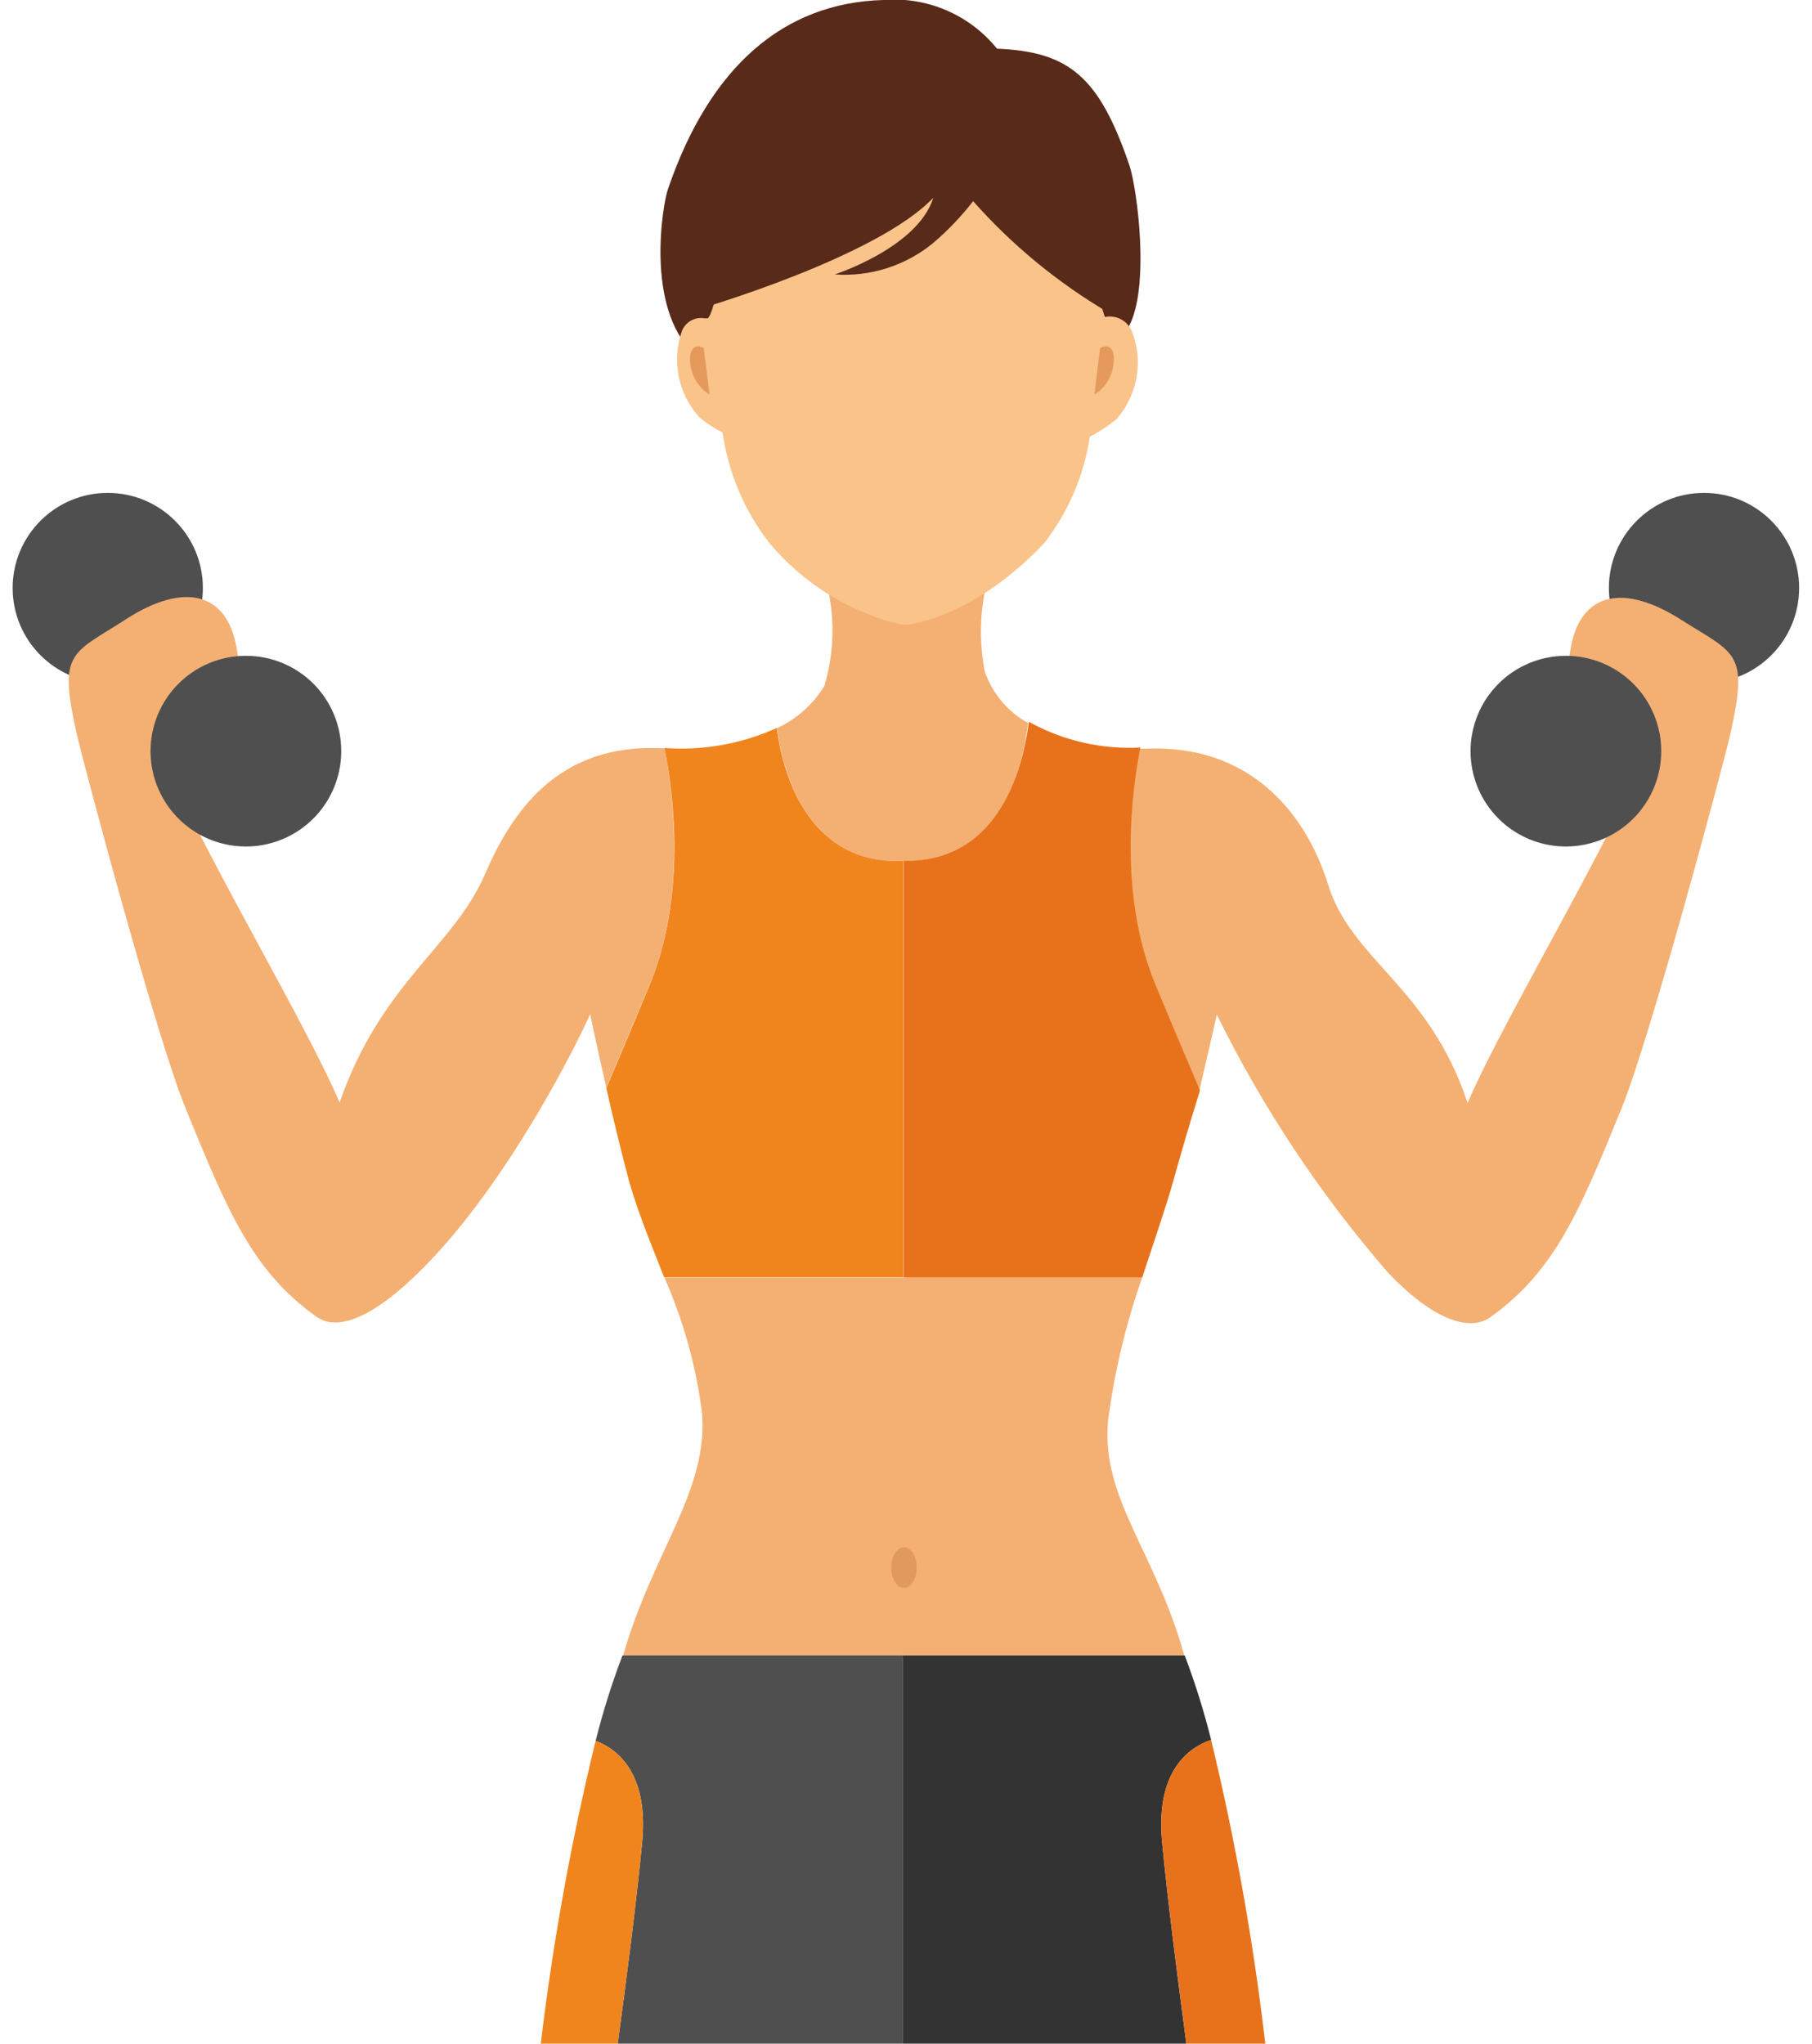 <svg width="133" height="150" viewBox="0 0 133 150" fill="none" xmlns="http://www.w3.org/2000/svg">
<g clip-path="url(#clip0_2018_1303)">
<path d="M7.91 50.14C11.765 50.14 14.891 47.014 14.891 43.158C14.891 39.302 11.765 36.177 7.91 36.177C4.054 36.177 0.928 39.302 0.928 43.158C0.928 47.014 4.054 50.14 7.91 50.14Z" fill="#4F4F4F"/>
<path d="M125.074 50.14C128.929 50.14 132.055 47.014 132.055 43.158C132.055 39.302 128.929 36.177 125.074 36.177C121.218 36.177 118.092 39.302 118.092 43.158C118.092 47.014 121.218 50.14 125.074 50.14Z" fill="#4F4F4F"/>
<path d="M83.135 54.95H84.087C91.653 54.615 95.778 59.559 97.449 64.82C99.119 70.449 104.881 72.37 107.72 80.954C109.875 75.944 115.236 66.841 118.927 59.409C118.198 58.63 117.661 57.692 117.357 56.67C117.124 55.25 117.04 55.718 116.255 56.035C114.485 56.753 114.585 52.461 115.236 47.885C115.888 43.308 119.278 42.874 123.353 45.463C127.429 48.052 128.364 47.801 126.994 53.931C126.427 56.369 121.115 76.244 118.994 81.422C115.921 88.938 114.117 93.314 109.357 96.704C107.687 97.84 104.881 96.604 101.841 93.364C96.876 87.628 92.666 81.28 89.315 74.474L87.962 80.37C87.043 78.199 85.64 75.008 84.622 72.553C82.521 66.933 82.007 60.843 83.135 54.95Z" fill="#F4B073"/>
<path d="M48.796 54.916H48.512C40.946 54.581 37.589 59.575 35.618 64.118C33.297 69.53 27.985 72.102 24.929 80.92C22.774 75.91 17.413 66.807 13.722 59.375C14.451 58.596 14.989 57.658 15.292 56.636C15.526 55.216 15.609 55.684 16.394 56.001C18.165 56.719 18.064 52.427 17.413 47.851C16.762 43.274 13.371 42.79 9.279 45.429C5.187 48.068 4.269 47.767 5.638 53.897C6.206 56.335 11.501 76.21 13.638 81.388C16.712 88.904 18.499 93.28 23.259 96.67C24.929 97.806 27.635 96.453 30.791 93.33C36.553 87.685 41.564 78.298 43.318 74.44C43.318 74.44 43.819 76.862 44.504 79.835C45.422 77.663 46.608 74.824 47.627 72.402C50.449 65.755 49.364 58.139 48.796 54.916Z" fill="#F4B073"/>
<path d="M66.3 93.765V63.184H66.199C59.134 63.384 57.414 56.503 57.013 53.43C54.435 54.601 51.604 55.106 48.779 54.9C49.414 58.123 50.449 65.739 47.627 72.436C46.608 74.892 45.422 77.698 44.504 79.869C45.005 82.09 45.623 84.629 46.174 86.7C46.875 89.138 47.844 91.443 48.746 93.748H66.3V93.765Z" fill="#F0851D"/>
<path d="M72.329 49.42V49.504C71.84 47.19 71.897 44.794 72.496 42.506L66.55 43.675H66.333L60.604 42.539C61.301 45.103 61.266 47.811 60.504 50.356C59.675 51.705 58.467 52.78 57.03 53.446C57.431 56.469 59.151 63.467 66.216 63.2H66.316C73.632 63.35 75.152 55.784 75.452 53.062C74.007 52.263 72.898 50.97 72.329 49.42Z" fill="#F4B073"/>
<path d="M81.331 104.27C81.798 100.691 82.638 97.17 83.837 93.765H48.763C50.151 96.905 51.079 100.23 51.518 103.635C52.036 109.398 47.928 113.824 45.739 121.507L63.978 121.74H66.567H69.139L86.927 121.507C84.789 113.824 80.814 110.016 81.331 104.27Z" fill="#F4B073"/>
<path d="M66.316 63.183V93.765H83.837C84.739 91.009 85.607 88.52 86.108 86.716C86.609 84.913 87.294 82.541 88.079 80.036C87.144 77.831 85.908 74.925 84.855 72.386C82.049 65.705 83.068 58.106 83.703 54.866C80.852 55.018 78.016 54.364 75.519 52.978C75.152 55.768 73.632 63.334 66.316 63.183Z" fill="#E8721B"/>
<path d="M50.934 25.955C53.68 27.329 56.594 28.34 59.602 28.961C63.795 30.221 68.233 30.439 72.529 29.596C76.087 28.794 80.88 27.441 82.801 24.067C84.471 21.145 83.436 13.712 82.901 12.142C80.68 5.628 78.475 3.791 73.181 3.574C72.186 2.342 70.905 1.373 69.449 0.75C67.994 0.127 66.408 -0.131 64.83 -5.92992e-05C57.514 0.2 52.086 4.91 49.03 13.879C48.679 14.798 47.293 22.547 50.934 25.955Z" fill="#582A1A"/>
<path d="M83.085 24.335C82.933 23.951 82.65 23.634 82.286 23.438C81.922 23.242 81.502 23.181 81.097 23.266C81.097 23.266 79.427 18.138 78.409 14.397C74.814 12.499 70.903 11.276 66.867 10.789C66.249 10.789 65.08 10.789 64.429 10.789C61.798 10.781 59.172 10.999 56.579 11.441C55.939 11.609 55.285 11.72 54.625 11.775C53.84 16.017 52.42 23.466 51.903 23.366H51.719C51.375 23.303 51.02 23.363 50.716 23.533C50.411 23.704 50.175 23.976 50.049 24.301C49.671 25.382 49.594 26.545 49.827 27.666C50.059 28.787 50.592 29.823 51.368 30.665C51.886 31.083 52.446 31.446 53.038 31.75C53.461 34.717 54.653 37.521 56.495 39.884C58.992 42.854 62.376 44.944 66.149 45.847H66.483H66.634C67.435 45.746 71.845 44.945 76.655 39.851C78.415 37.578 79.564 34.893 79.995 32.051C80.691 31.694 81.346 31.263 81.949 30.765C82.71 29.9 83.218 28.843 83.419 27.709C83.619 26.575 83.504 25.407 83.085 24.335Z" fill="#F9C38A"/>
<path d="M81.348 15.232C81.532 12.527 76.521 6.464 73.448 7.132C72.825 7.332 72.254 7.669 71.778 8.117C67.861 6.482 63.539 6.074 59.385 6.948C50.717 8.618 51.468 22.631 51.468 22.631C51.468 22.631 64.395 18.857 68.504 14.514C67.368 18.172 61.272 20.143 61.272 20.143C63.876 20.326 66.451 19.507 68.471 17.855C69.561 16.93 70.551 15.895 71.427 14.765C74.255 17.957 77.563 20.69 81.231 22.865C83.118 19.842 81.097 17.922 81.348 15.232Z" fill="#582A1A"/>
<path d="M51.652 25.538L52.086 28.961C51.696 28.72 51.365 28.393 51.12 28.005C50.874 27.618 50.719 27.179 50.667 26.723C50.55 25.771 50.884 25.153 51.652 25.538Z" fill="#E59A5C"/>
<path d="M80.747 25.538L80.329 28.961C80.718 28.72 81.046 28.393 81.29 28.005C81.533 27.617 81.684 27.179 81.732 26.723C81.866 25.771 81.532 25.153 80.747 25.538Z" fill="#E59A5C"/>
<path d="M66.35 116.546C66.866 116.546 67.285 115.881 67.285 115.06C67.285 114.239 66.866 113.573 66.35 113.573C65.833 113.573 65.414 114.239 65.414 115.06C65.414 115.881 65.833 116.546 66.35 116.546Z" fill="#E2995D"/>
<path d="M25.046 55.116C25.049 56.502 24.641 57.857 23.873 59.01C23.106 60.164 22.013 61.063 20.733 61.595C19.454 62.127 18.046 62.267 16.687 61.997C15.328 61.728 14.079 61.061 13.099 60.081C12.12 59.102 11.453 57.853 11.183 56.494C10.914 55.135 11.054 53.727 11.585 52.447C12.117 51.168 13.017 50.075 14.17 49.307C15.324 48.539 16.679 48.132 18.064 48.135C18.981 48.135 19.889 48.315 20.736 48.666C21.583 49.017 22.353 49.531 23.001 50.18C23.649 50.828 24.163 51.597 24.514 52.444C24.865 53.291 25.046 54.199 25.046 55.116Z" fill="#4F4F4F"/>
<path d="M107.937 55.116C107.934 56.501 108.342 57.856 109.109 59.009C109.876 60.162 110.967 61.061 112.246 61.593C113.524 62.126 114.932 62.267 116.291 61.998C117.649 61.73 118.898 61.065 119.878 60.087C120.858 59.109 121.527 57.862 121.798 56.504C122.069 55.146 121.932 53.738 121.403 52.459C120.873 51.179 119.976 50.085 118.825 49.315C117.674 48.546 116.32 48.135 114.936 48.135C113.082 48.135 111.305 48.87 109.993 50.179C108.681 51.487 107.942 53.263 107.937 55.116Z" fill="#4F4F4F"/>
<path d="M47.142 135.119C46.758 139.244 45.973 145.357 45.339 150H66.249V121.507H45.689C44.91 123.554 44.252 125.645 43.719 127.77C45.272 128.355 47.593 130.092 47.142 135.119Z" fill="#4F4F4F"/>
<path d="M87.077 150C86.459 145.357 85.674 139.244 85.29 135.119C84.822 129.875 87.361 128.221 88.897 127.703C88.372 125.602 87.725 123.533 86.96 121.507H66.249V150H87.077Z" fill="#333333"/>
<path d="M45.339 150C45.973 145.357 46.758 139.244 47.142 135.118C47.593 130.108 45.272 128.354 43.719 127.77C41.933 135.092 40.589 142.516 39.693 150H45.339Z" fill="#F0851D"/>
<path d="M87.077 150H92.872C91.996 142.495 90.668 135.049 88.897 127.703C87.361 128.221 84.822 129.874 85.29 135.119C85.674 139.244 86.459 145.307 87.077 150Z" fill="#E8721B"/>
</g>
<defs>
<clipPath id="clip0_2018_1303">
<rect width="131.144" height="150" fill="white" transform="translate(0.928)"/>
</clipPath>
</defs>
</svg>
